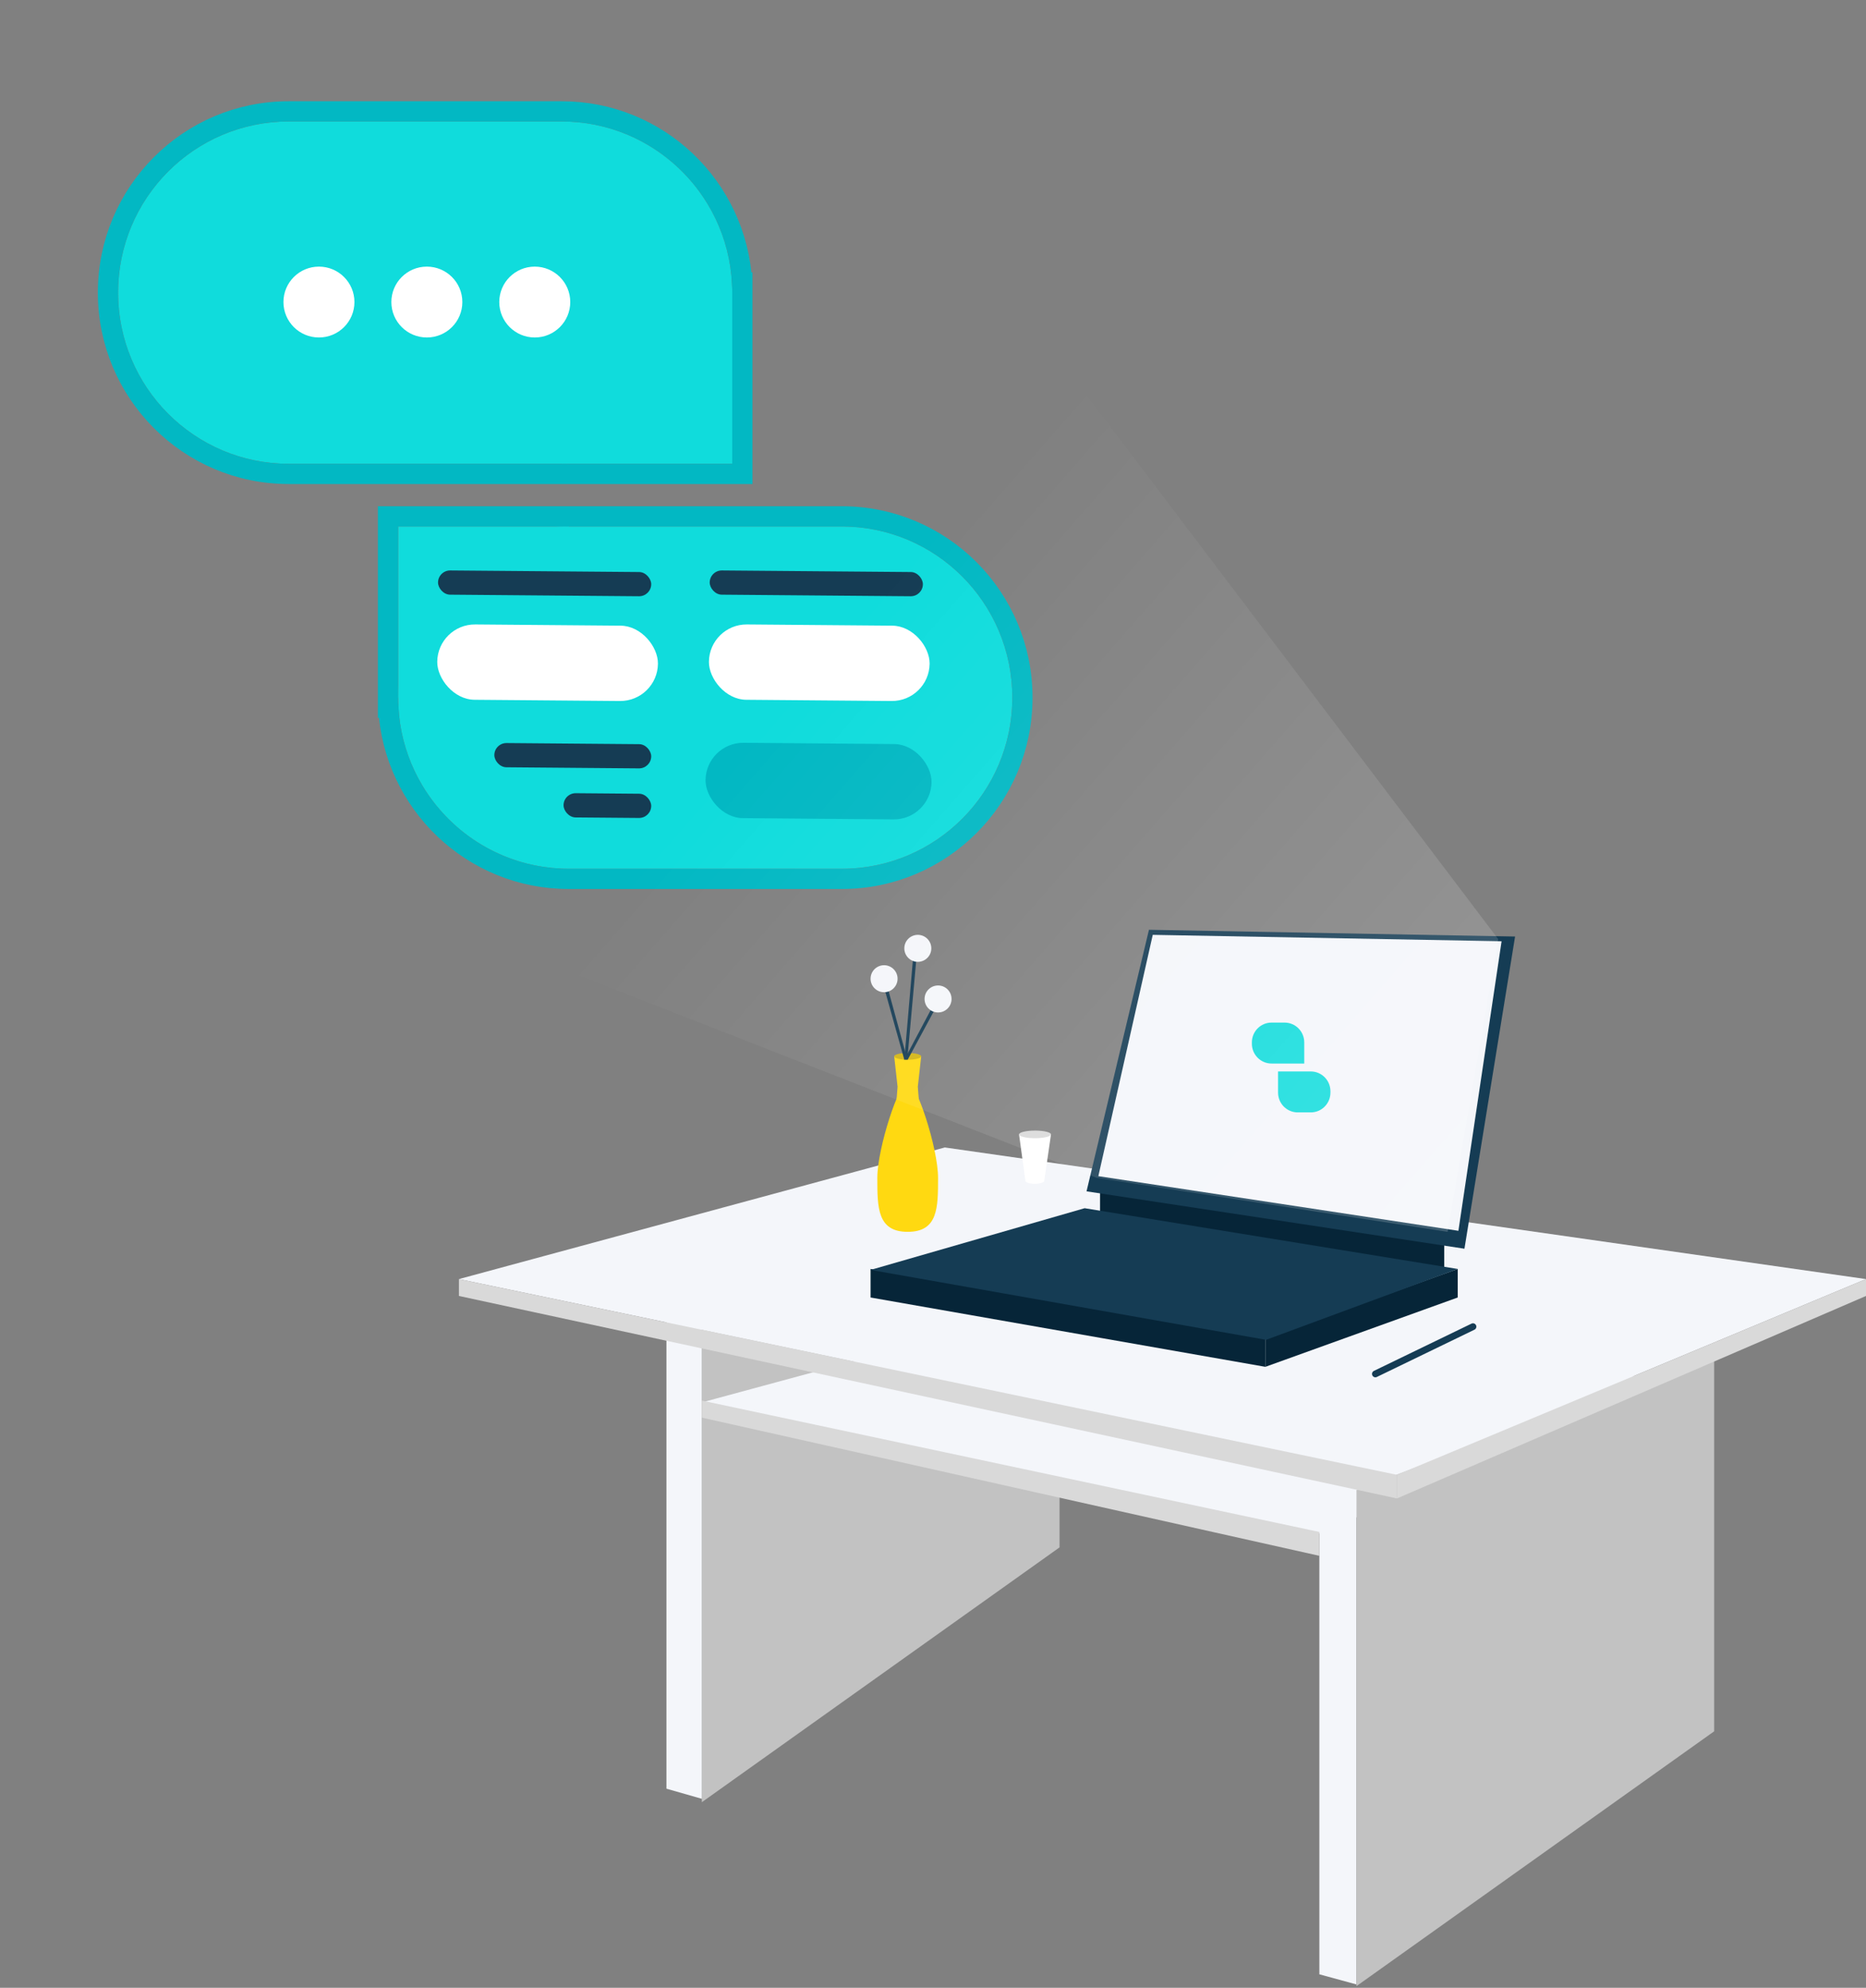 <?xml version="1.0" encoding="UTF-8"?>
<svg xmlns="http://www.w3.org/2000/svg" width="553" height="589" viewBox="0 0 553 589" fill="none">
  <rect x="0" y="0" width="553" height="589" fill="#808080" stroke="none"/>
  <path d="M208 377L314 396.5V458.5L208 534V377Z" fill="#C2C2C2"></path>
  <path d="M391 408.5H402V588L391 585V408.5Z" fill="#F4F6FA"></path>
  <path d="M553 379L414 437L136 379L280 340L553 379Z" fill="#F4F6FA"></path>
  <path d="M197.5 372.5H208V533L197.5 530V372.5Z" fill="#F4F6FA"></path>
  <path d="M489.5 409.043L391.5 454.5L208 415.543L352 376.543L489.5 409.043Z" fill="#F4F6FA"></path>
  <path d="M402 441.5L508 401V513L402 588.5V441.5Z" fill="#C2C2C2"></path>
  <path d="M258 376L375 396.542V405L258 384.458V376Z" fill="#062538"></path>
  <path d="M326 353L428 368V376.458L326 361.458V353Z" fill="#062538"></path>
  <path d="M432 376L375 396.542V405L432 384.458V376Z" fill="#062538"></path>
  <path d="M258 376.281L375.208 397L432 376L321.438 358L258 376.281Z" fill="#153C54"></path>
  <path d="M340.5 275.5L449 277.5L434 370L322 353L340.5 275.5Z" fill="#153C54"></path>
  <path d="M341.627 277L445.001 278.905L432.209 364.69L325.5 348.5L341.627 277Z" fill="#F4F6FA"></path>
  <path d="M136 379L414 437V444L136 384V379Z" fill="#D9D9D9"></path>
  <path d="M208 415L391 453.925V461L208 420.053V415Z" fill="#D9D9D9"></path>
  <path d="M553 379L414 437V444L553 384V379Z" fill="#D9D9D9"></path>
  <path d="M164.759 86.71H217V137.419H166.445L164.759 86.71Z" fill="#10DCDC"></path>
  <path d="M35 86.71C35 58.703 57.635 36 85.556 36H166.445C194.366 36 217 58.703 217 86.71C217 114.716 194.366 137.419 166.445 137.419H85.556C57.635 137.419 35 114.716 35 86.71Z" fill="#10DCDC"></path>
  <path d="M219.918 83.71C218.366 55.45 195.027 33 166.445 33H85.556C55.969 33 32 57.055 32 86.71C32 116.364 55.969 140.419 85.556 140.419H163.543H166.445H217H220V137.419V86.71V83.71H219.918Z" stroke="#02B8C3" stroke-width="6"></path>
  <path d="M170.241 206.71H118V156H168.555L170.241 206.71Z" fill="#10DCDC"></path>
  <path d="M300 206.71C300 234.716 277.365 257.419 249.444 257.419H168.555C140.634 257.419 118 234.716 118 206.71C118 178.704 140.634 156 168.555 156H249.444C277.365 156 300 178.704 300 206.71Z" fill="#10DCDC"></path>
  <path d="M115.082 209.71C116.634 237.97 139.973 260.419 168.555 260.419H249.444C279.031 260.419 303 236.364 303 206.71C303 177.055 279.031 153 249.444 153H171.457H168.555H118H115V156V206.71V209.71H115.082Z" stroke="#02B8C3" stroke-width="6"></path>
  <path d="M105.04 89.5C105.04 95.299 100.33 100 94.52 100C88.71 100 84 95.299 84 89.5C84 83.701 88.71 79 94.52 79C100.33 79 105.04 83.701 105.04 89.5Z" fill="white"></path>
  <path d="M137.02 89.5C137.02 95.299 132.31 100 126.5 100C120.69 100 115.98 95.299 115.98 89.5C115.98 83.701 120.69 79 126.5 79C132.31 79 137.02 83.701 137.02 89.5Z" fill="white"></path>
  <path d="M169 89.5C169 95.299 164.29 100 158.48 100C152.67 100 147.96 95.299 147.96 89.5C147.96 83.701 152.67 79 158.48 79C164.29 79 169 83.701 169 89.5Z" fill="white"></path>
  <path d="M311.471 336.127H302L303.917 350.108C303.917 350.108 304.706 350.785 306.679 350.785C308.652 350.785 309.441 350.108 309.441 350.108L311.471 336.127Z" fill="white"></path>
  <ellipse cx="4.735" cy="1.127" rx="4.735" ry="1.127" transform="matrix(-1 0 0 1 311.471 335)" fill="#D9D9D9"></ellipse>
  <path d="M278 349C278 357.837 278 365 269 365C260 365 260 357.837 260 349C260 340.163 266.5 320.5 269 320.5C271.5 320.5 278 340.163 278 349Z" fill="#FFD911"></path>
  <path d="M265 313H273L272 322L273 335H265L266 322L265 313Z" fill="#FFD911"></path>
  <ellipse cx="269" cy="313" rx="4" ry="1" fill="#D3B513"></ellipse>
  <path d="M276.5 298L277.414 298.405L269 314L268 314L276.5 298Z" fill="#153C54"></path>
  <path d="M262.173 293.193L263.121 292.876L268.5 312.5L268 314L262.173 293.193Z" fill="#153C54"></path>
  <path d="M270.574 284.055L271.573 284.098L268.943 313.361L268 313.995L270.574 284.055Z" fill="#153C54"></path>
  <circle cx="278" cy="296" r="4" fill="#F4F6FA"></circle>
  <circle cx="262" cy="290" r="4" fill="#F4F6FA"></circle>
  <circle cx="272" cy="281" r="4" fill="#F4F6FA"></circle>
  <path d="M386.522 315.13L376.821 315.13C373.606 315.13 371 312.502 371 309.261L371 308.869C371 305.628 373.606 303 376.821 303L380.701 303C383.916 303 386.522 305.628 386.522 308.869V315.13Z" fill="#10DCDC"></path>
  <path d="M378.761 317.48L388.462 317.48C391.677 317.48 394.283 320.107 394.283 323.349V323.74C394.283 326.982 391.677 329.61 388.462 329.61H384.581C381.367 329.61 378.761 326.982 378.761 323.74V317.48Z" fill="#10DCDC"></path>
  <rect x="129.674" y="184.933" width="65.408" height="22.325" rx="11.162" transform="rotate(0.48 129.674 184.933)" fill="white"></rect>
  <rect x="210.187" y="184.933" width="65.408" height="22.325" rx="11.162" transform="rotate(0.48 210.187 184.933)" fill="white"></rect>
  <rect x="209.187" y="220" width="66.975" height="22.325" rx="11.162" transform="rotate(0.48 209.187 220)" fill="#02B8C3"></rect>
  <rect x="129.842" y="169" width="63.181" height="7.176" rx="3.588" transform="rotate(0.48 129.842 169)" fill="#153C54"></rect>
  <rect x="146.528" y="220.14" width="46.494" height="7.176" rx="3.588" transform="rotate(0.48 146.528 220.14)" fill="#153C54"></rect>
  <rect x="167.039" y="235" width="25.982" height="7.176" rx="3.588" transform="rotate(0.48 167.039 235)" fill="#153C54"></rect>
  <rect x="210.354" y="169" width="63.181" height="7.176" rx="3.588" transform="rotate(0.48 210.354 169)" fill="#153C54"></rect>
  <line x1="407.605" y1="407.102" x2="436.525" y2="393.098" stroke="#153C54" stroke-width="2" stroke-linecap="round"></line>
  <path opacity="0.2" d="M233.363 8.19756e-07L444 278.263L429 365L325 349L0 222L233.363 8.19756e-07Z" fill="url(#paint0_linear_2229_2017)"></path>
  <defs>
    <linearGradient id="paint0_linear_2229_2017" x1="454.763" y1="378.192" x2="244.141" y2="193.69" gradientUnits="userSpaceOnUse">
      <stop stop-color="white"></stop>
      <stop offset="1" stop-color="white" stop-opacity="0"></stop>
    </linearGradient>
  </defs>
</svg>
